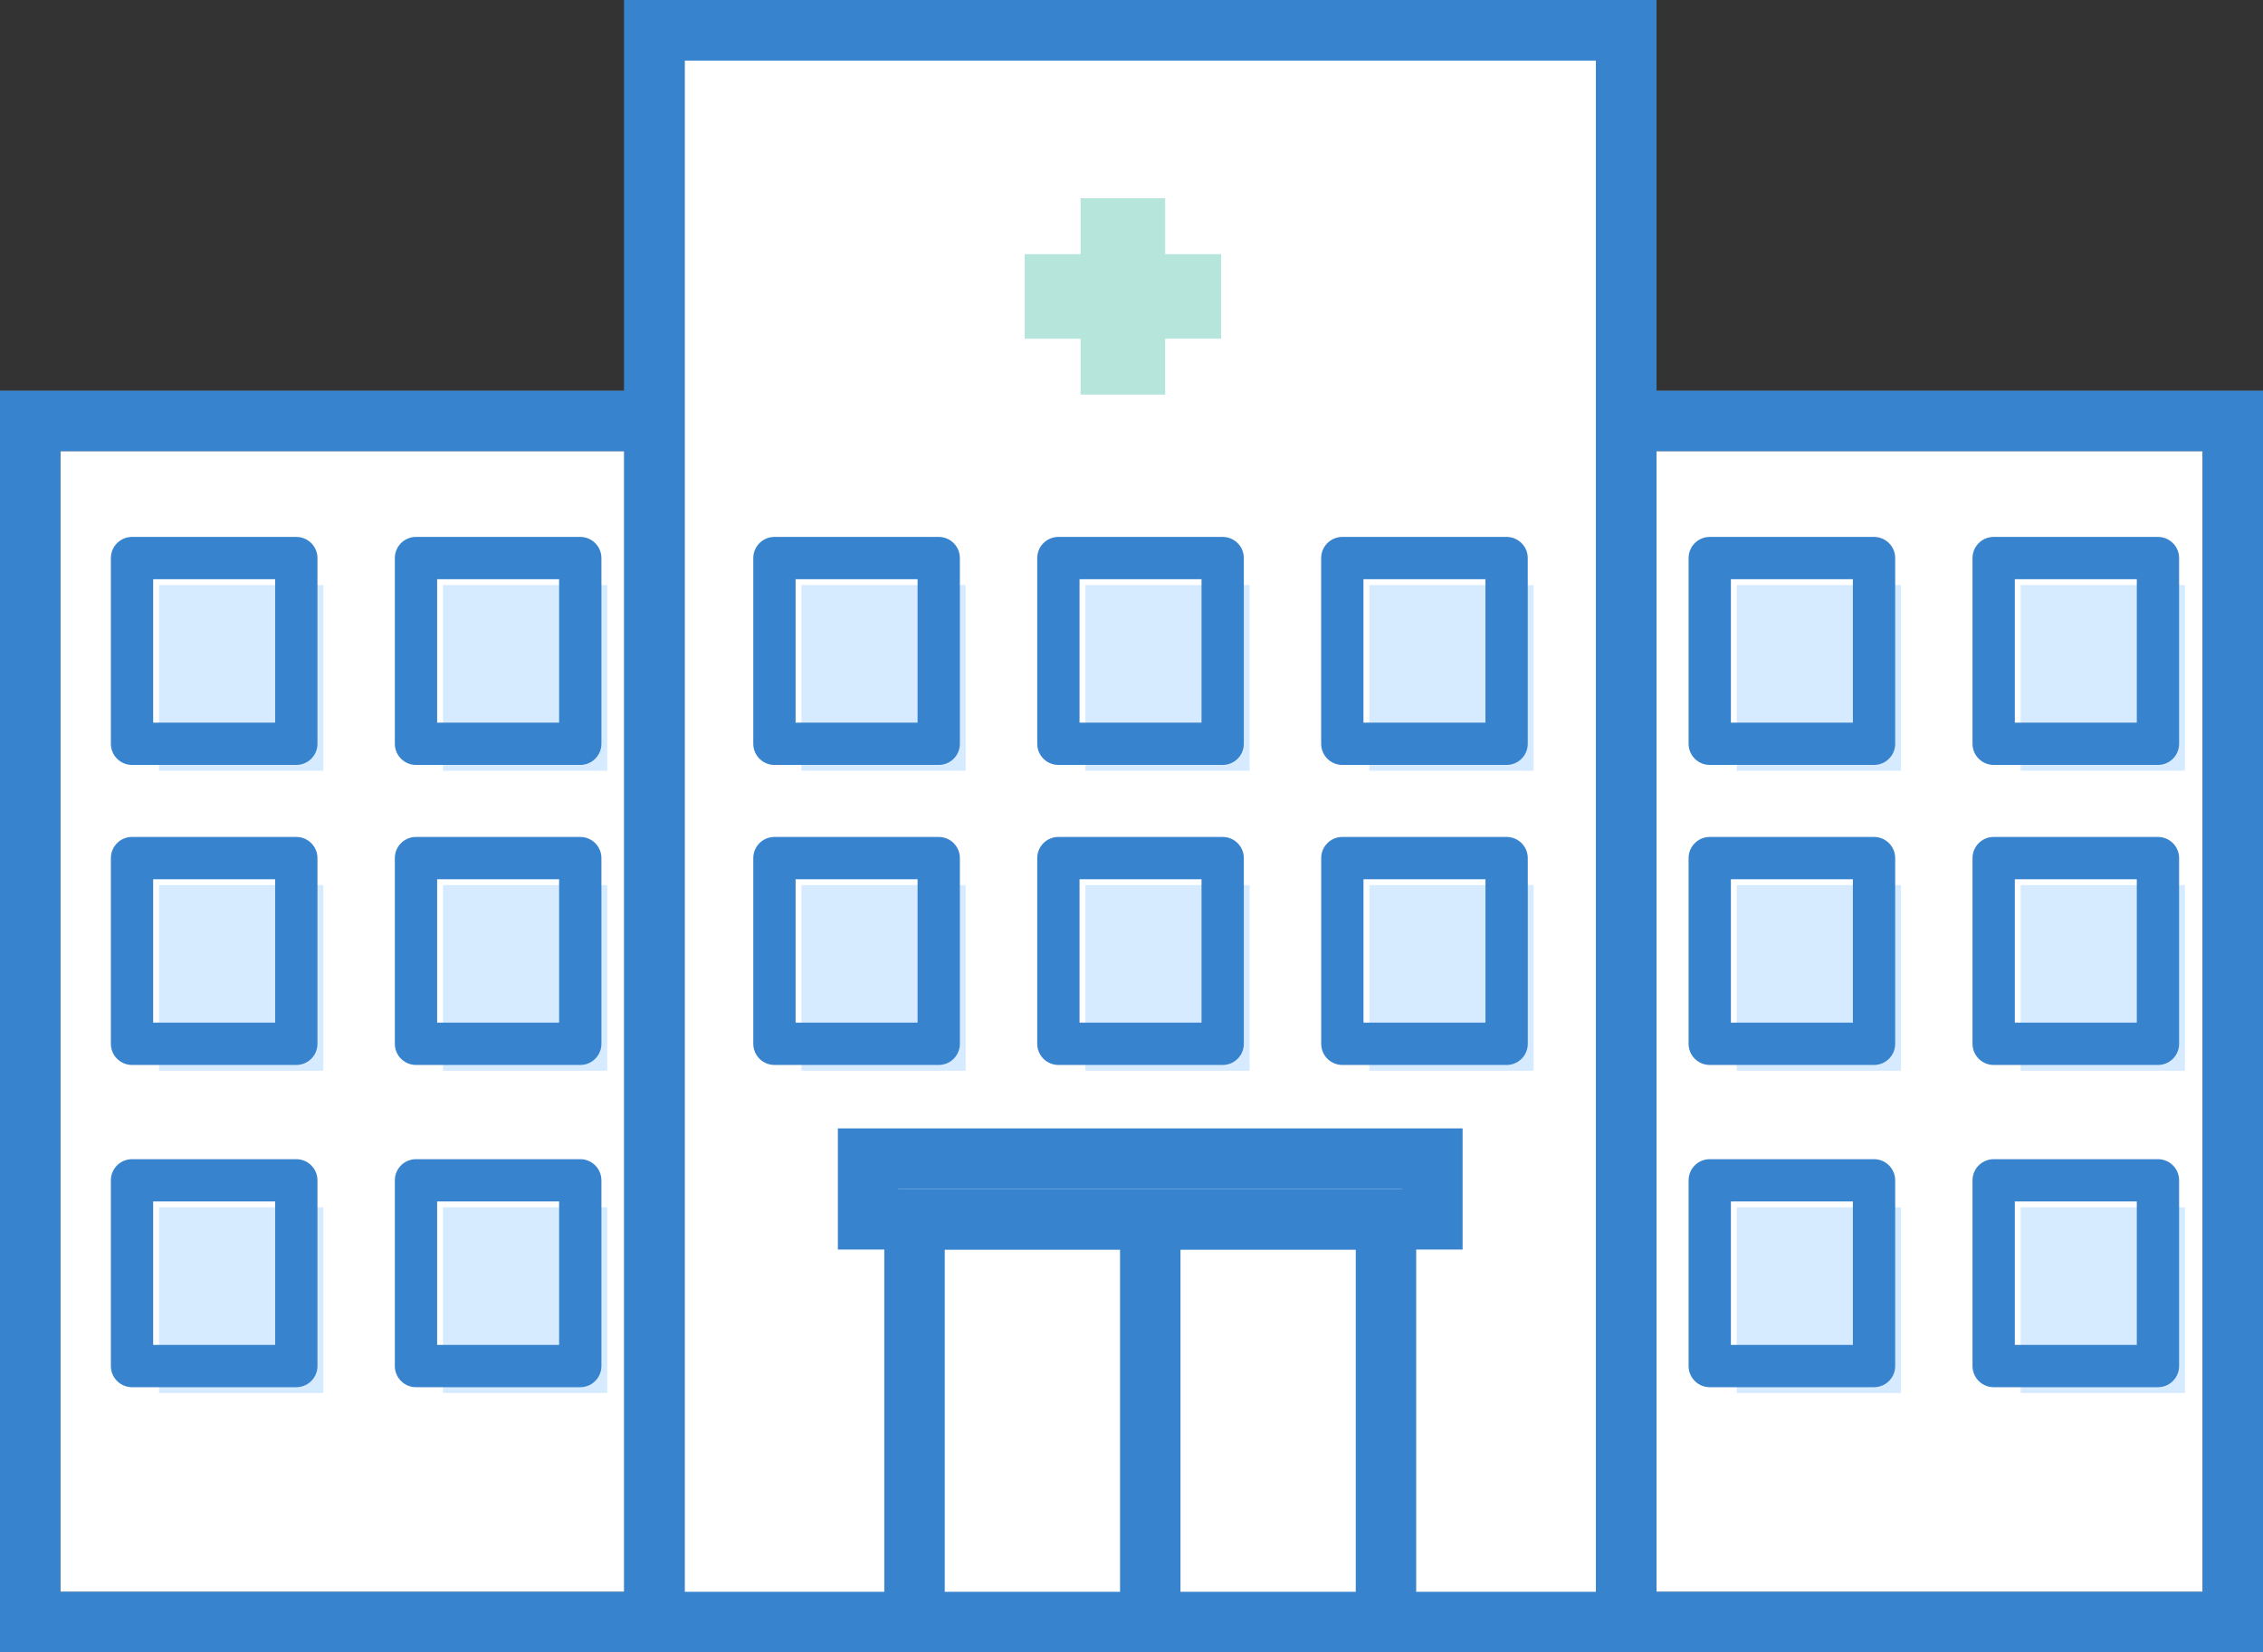 <svg xmlns="http://www.w3.org/2000/svg" width="74.906" height="54.689" viewBox="0 0 74.906 54.689">
  <rect x="0" y="0" width="74.906" height="54.689" fill="#333333" stroke="none"/>
  <g id="グループ_8419" data-name="グループ 8419" transform="translate(-6914.047 -15509.28)">
    <g id="グループ_5687" data-name="グループ 5687" transform="translate(6267.303 14981.828)">
      <rect id="長方形_1443" data-name="長方形 1443" width="72.906" height="39.756" transform="translate(647.744 541.385)" fill="#fff" stroke="#707070" stroke-width="2"/>
      <rect id="長方形_1444" data-name="長方形 1444" width="72.906" height="39.756" transform="translate(647.744 541.385)" fill="none" stroke="#3783ce" stroke-miterlimit="10" stroke-width="2"/>
      <g id="グループ_4474" data-name="グループ 4474" transform="translate(651.114 528.452)">
        <g id="グループ_4473" data-name="グループ 4473" transform="translate(0)">
          <path id="パス_2785" data-name="パス 2785" d="M743.793,581.141V528.452h32.167v52.689" transform="translate(-726.502 -528.452)" fill="#fff" stroke="#3783ce" stroke-width="2"/>
          <rect id="長方形_1445" data-name="長方形 1445" width="32.167" height="52.689" transform="translate(17.292)" fill="none" stroke="#3783ce" stroke-miterlimit="10" stroke-width="2"/>
          <g id="グループ_4470" data-name="グループ 4470" transform="translate(22.157 18.365)">
            <rect id="長方形_1446" data-name="長方形 1446" width="5.438" height="6.147" fill="#d6ebff"/>
            <rect id="長方形_1447" data-name="長方形 1447" width="5.438" height="6.147" transform="translate(9.399)" fill="#d6ebff"/>
            <rect id="長方形_1448" data-name="長方形 1448" width="5.438" height="6.147" transform="translate(18.797)" fill="#d6ebff"/>
          </g>
          <g id="グループ_4471" data-name="グループ 4471" transform="translate(0.893 18.365)">
            <rect id="長方形_1449" data-name="長方形 1449" width="5.438" height="6.147" transform="translate(21.264 9.931)" fill="#d6ebff"/>
            <rect id="長方形_1450" data-name="長方形 1450" width="5.438" height="6.147" transform="translate(30.663 9.931)" fill="#d6ebff"/>
            <rect id="長方形_1451" data-name="長方形 1451" width="5.438" height="6.147" transform="translate(0 0)" fill="#d6ebff"/>
            <rect id="長方形_1452" data-name="長方形 1452" width="5.438" height="6.147" transform="translate(9.399 0)" fill="#d6ebff"/>
            <rect id="長方形_1453" data-name="長方形 1453" width="5.438" height="6.147" transform="translate(0 9.931)" fill="#d6ebff"/>
            <rect id="長方形_1454" data-name="長方形 1454" width="5.438" height="6.147" transform="translate(9.399 9.931)" fill="#d6ebff"/>
            <rect id="長方形_1455" data-name="長方形 1455" width="5.438" height="6.147" transform="translate(0 20.597)" fill="#d6ebff"/>
            <rect id="長方形_1456" data-name="長方形 1456" width="5.438" height="6.147" transform="translate(9.399 20.597)" fill="#d6ebff"/>
            <rect id="長方形_1457" data-name="長方形 1457" width="5.438" height="6.147" transform="translate(67.059 6.147) rotate(180)" fill="#d6ebff"/>
            <rect id="長方形_1458" data-name="長方形 1458" width="5.438" height="6.147" transform="translate(57.661 6.147) rotate(180)" fill="#d6ebff"/>
            <rect id="長方形_1459" data-name="長方形 1459" width="5.438" height="6.147" transform="translate(67.059 16.078) rotate(180)" fill="#d6ebff"/>
            <rect id="長方形_1460" data-name="長方形 1460" width="5.438" height="6.147" transform="translate(57.661 16.078) rotate(180)" fill="#d6ebff"/>
            <rect id="長方形_1461" data-name="長方形 1461" width="5.438" height="6.147" transform="translate(67.059 26.744) rotate(180)" fill="#d6ebff"/>
            <rect id="長方形_1462" data-name="長方形 1462" width="5.438" height="6.147" transform="translate(57.661 26.744) rotate(180)" fill="#d6ebff"/>
            <rect id="長方形_1463" data-name="長方形 1463" width="5.438" height="6.147" transform="translate(40.062 9.931)" fill="#d6ebff"/>
          </g>
          <g id="グループ_4472" data-name="グループ 4472" transform="translate(25.901 39.36)">
            <path id="パス_2786" data-name="パス 2786" d="M783.812,724.751V711.421h15.605v13.329" transform="translate(-783.812 -711.421)" fill="none" stroke="#3783ce" stroke-miterlimit="10" stroke-width="2"/>
            <line id="線_51" data-name="線 51" y1="13.329" transform="translate(7.803)" fill="none" stroke="#3783ce" stroke-miterlimit="10" stroke-width="2"/>
          </g>
          <rect id="長方形_1464" data-name="長方形 1464" width="18.679" height="2.01" transform="translate(24.364 37.35)" fill="none" stroke="#3783ce" stroke-miterlimit="10" stroke-width="2"/>
          <g id="グループ_4476" data-name="グループ 4476" transform="translate(21.264 17.472)">
            <rect id="長方形_1446-2" data-name="長方形 1446" width="5.438" height="6.147" fill="none" stroke="#3783ce" stroke-linecap="round" stroke-linejoin="round" stroke-miterlimit="10" stroke-width="1.4"/>
            <rect id="長方形_1447-2" data-name="長方形 1447" width="5.438" height="6.147" transform="translate(9.399)" fill="none" stroke="#3783ce" stroke-linecap="round" stroke-linejoin="round" stroke-miterlimit="10" stroke-width="1.4"/>
            <rect id="長方形_1448-2" data-name="長方形 1448" width="5.438" height="6.147" transform="translate(18.797)" fill="none" stroke="#3783ce" stroke-linecap="round" stroke-linejoin="round" stroke-miterlimit="10" stroke-width="1.4"/>
          </g>
          <g id="グループ_4477" data-name="グループ 4477" transform="translate(0 17.472)">
            <rect id="長方形_1449-2" data-name="長方形 1449" width="5.438" height="6.147" transform="translate(21.264 9.931)" fill="none" stroke="#3783ce" stroke-linecap="round" stroke-linejoin="round" stroke-miterlimit="10" stroke-width="1.4"/>
            <rect id="長方形_1450-2" data-name="長方形 1450" width="5.438" height="6.147" transform="translate(30.663 9.931)" fill="none" stroke="#3783ce" stroke-linecap="round" stroke-linejoin="round" stroke-miterlimit="10" stroke-width="1.4"/>
            <rect id="長方形_1451-2" data-name="長方形 1451" width="5.438" height="6.147" transform="translate(0 0)" fill="none" stroke="#3783ce" stroke-linecap="round" stroke-linejoin="round" stroke-miterlimit="10" stroke-width="1.4"/>
            <rect id="長方形_1452-2" data-name="長方形 1452" width="5.438" height="6.147" transform="translate(9.399 0)" fill="none" stroke="#3783ce" stroke-linecap="round" stroke-linejoin="round" stroke-miterlimit="10" stroke-width="1.4"/>
            <rect id="長方形_1453-2" data-name="長方形 1453" width="5.438" height="6.147" transform="translate(0 9.931)" fill="none" stroke="#3783ce" stroke-linecap="round" stroke-linejoin="round" stroke-miterlimit="10" stroke-width="1.4"/>
            <rect id="長方形_1454-2" data-name="長方形 1454" width="5.438" height="6.147" transform="translate(9.399 9.931)" fill="none" stroke="#3783ce" stroke-linecap="round" stroke-linejoin="round" stroke-miterlimit="10" stroke-width="1.4"/>
            <rect id="長方形_1455-2" data-name="長方形 1455" width="5.438" height="6.147" transform="translate(0 20.597)" fill="none" stroke="#3783ce" stroke-linecap="round" stroke-linejoin="round" stroke-miterlimit="10" stroke-width="1.4"/>
            <rect id="長方形_1456-2" data-name="長方形 1456" width="5.438" height="6.147" transform="translate(9.399 20.597)" fill="none" stroke="#3783ce" stroke-linecap="round" stroke-linejoin="round" stroke-miterlimit="10" stroke-width="1.4"/>
            <rect id="長方形_1457-2" data-name="長方形 1457" width="5.438" height="6.147" transform="translate(67.059 6.147) rotate(180)" fill="none" stroke="#3783ce" stroke-linecap="round" stroke-linejoin="round" stroke-miterlimit="10" stroke-width="1.4"/>
            <rect id="長方形_1458-2" data-name="長方形 1458" width="5.438" height="6.147" transform="translate(57.661 6.147) rotate(180)" fill="none" stroke="#3783ce" stroke-linecap="round" stroke-linejoin="round" stroke-miterlimit="10" stroke-width="1.4"/>
            <rect id="長方形_1459-2" data-name="長方形 1459" width="5.438" height="6.147" transform="translate(67.059 16.078) rotate(180)" fill="none" stroke="#3783ce" stroke-linecap="round" stroke-linejoin="round" stroke-miterlimit="10" stroke-width="1.4"/>
            <rect id="長方形_1460-2" data-name="長方形 1460" width="5.438" height="6.147" transform="translate(57.661 16.078) rotate(180)" fill="none" stroke="#3783ce" stroke-linecap="round" stroke-linejoin="round" stroke-miterlimit="10" stroke-width="1.4"/>
            <rect id="長方形_1461-2" data-name="長方形 1461" width="5.438" height="6.147" transform="translate(67.059 26.744) rotate(180)" fill="none" stroke="#3783ce" stroke-linecap="round" stroke-linejoin="round" stroke-miterlimit="10" stroke-width="1.4"/>
            <rect id="長方形_1462-2" data-name="長方形 1462" width="5.438" height="6.147" transform="translate(57.661 26.744) rotate(180)" fill="none" stroke="#3783ce" stroke-linecap="round" stroke-linejoin="round" stroke-miterlimit="10" stroke-width="1.4"/>
            <rect id="長方形_1463-2" data-name="長方形 1463" width="5.438" height="6.147" transform="translate(40.062 9.931)" fill="none" stroke="#3783ce" stroke-linecap="round" stroke-linejoin="round" stroke-miterlimit="10" stroke-width="1.4"/>
          </g>
        </g>
        <path id="パス_2787" data-name="パス 2787" d="M807.279,556.15h-1.851V554.3h-2.8v1.851h-1.851v2.8h1.851V560.8h2.8v-1.851h1.851Z" transform="translate(-771.23 -548.739)" fill="#b6e6db"/>
      </g>
    </g>
  </g>
</svg>
